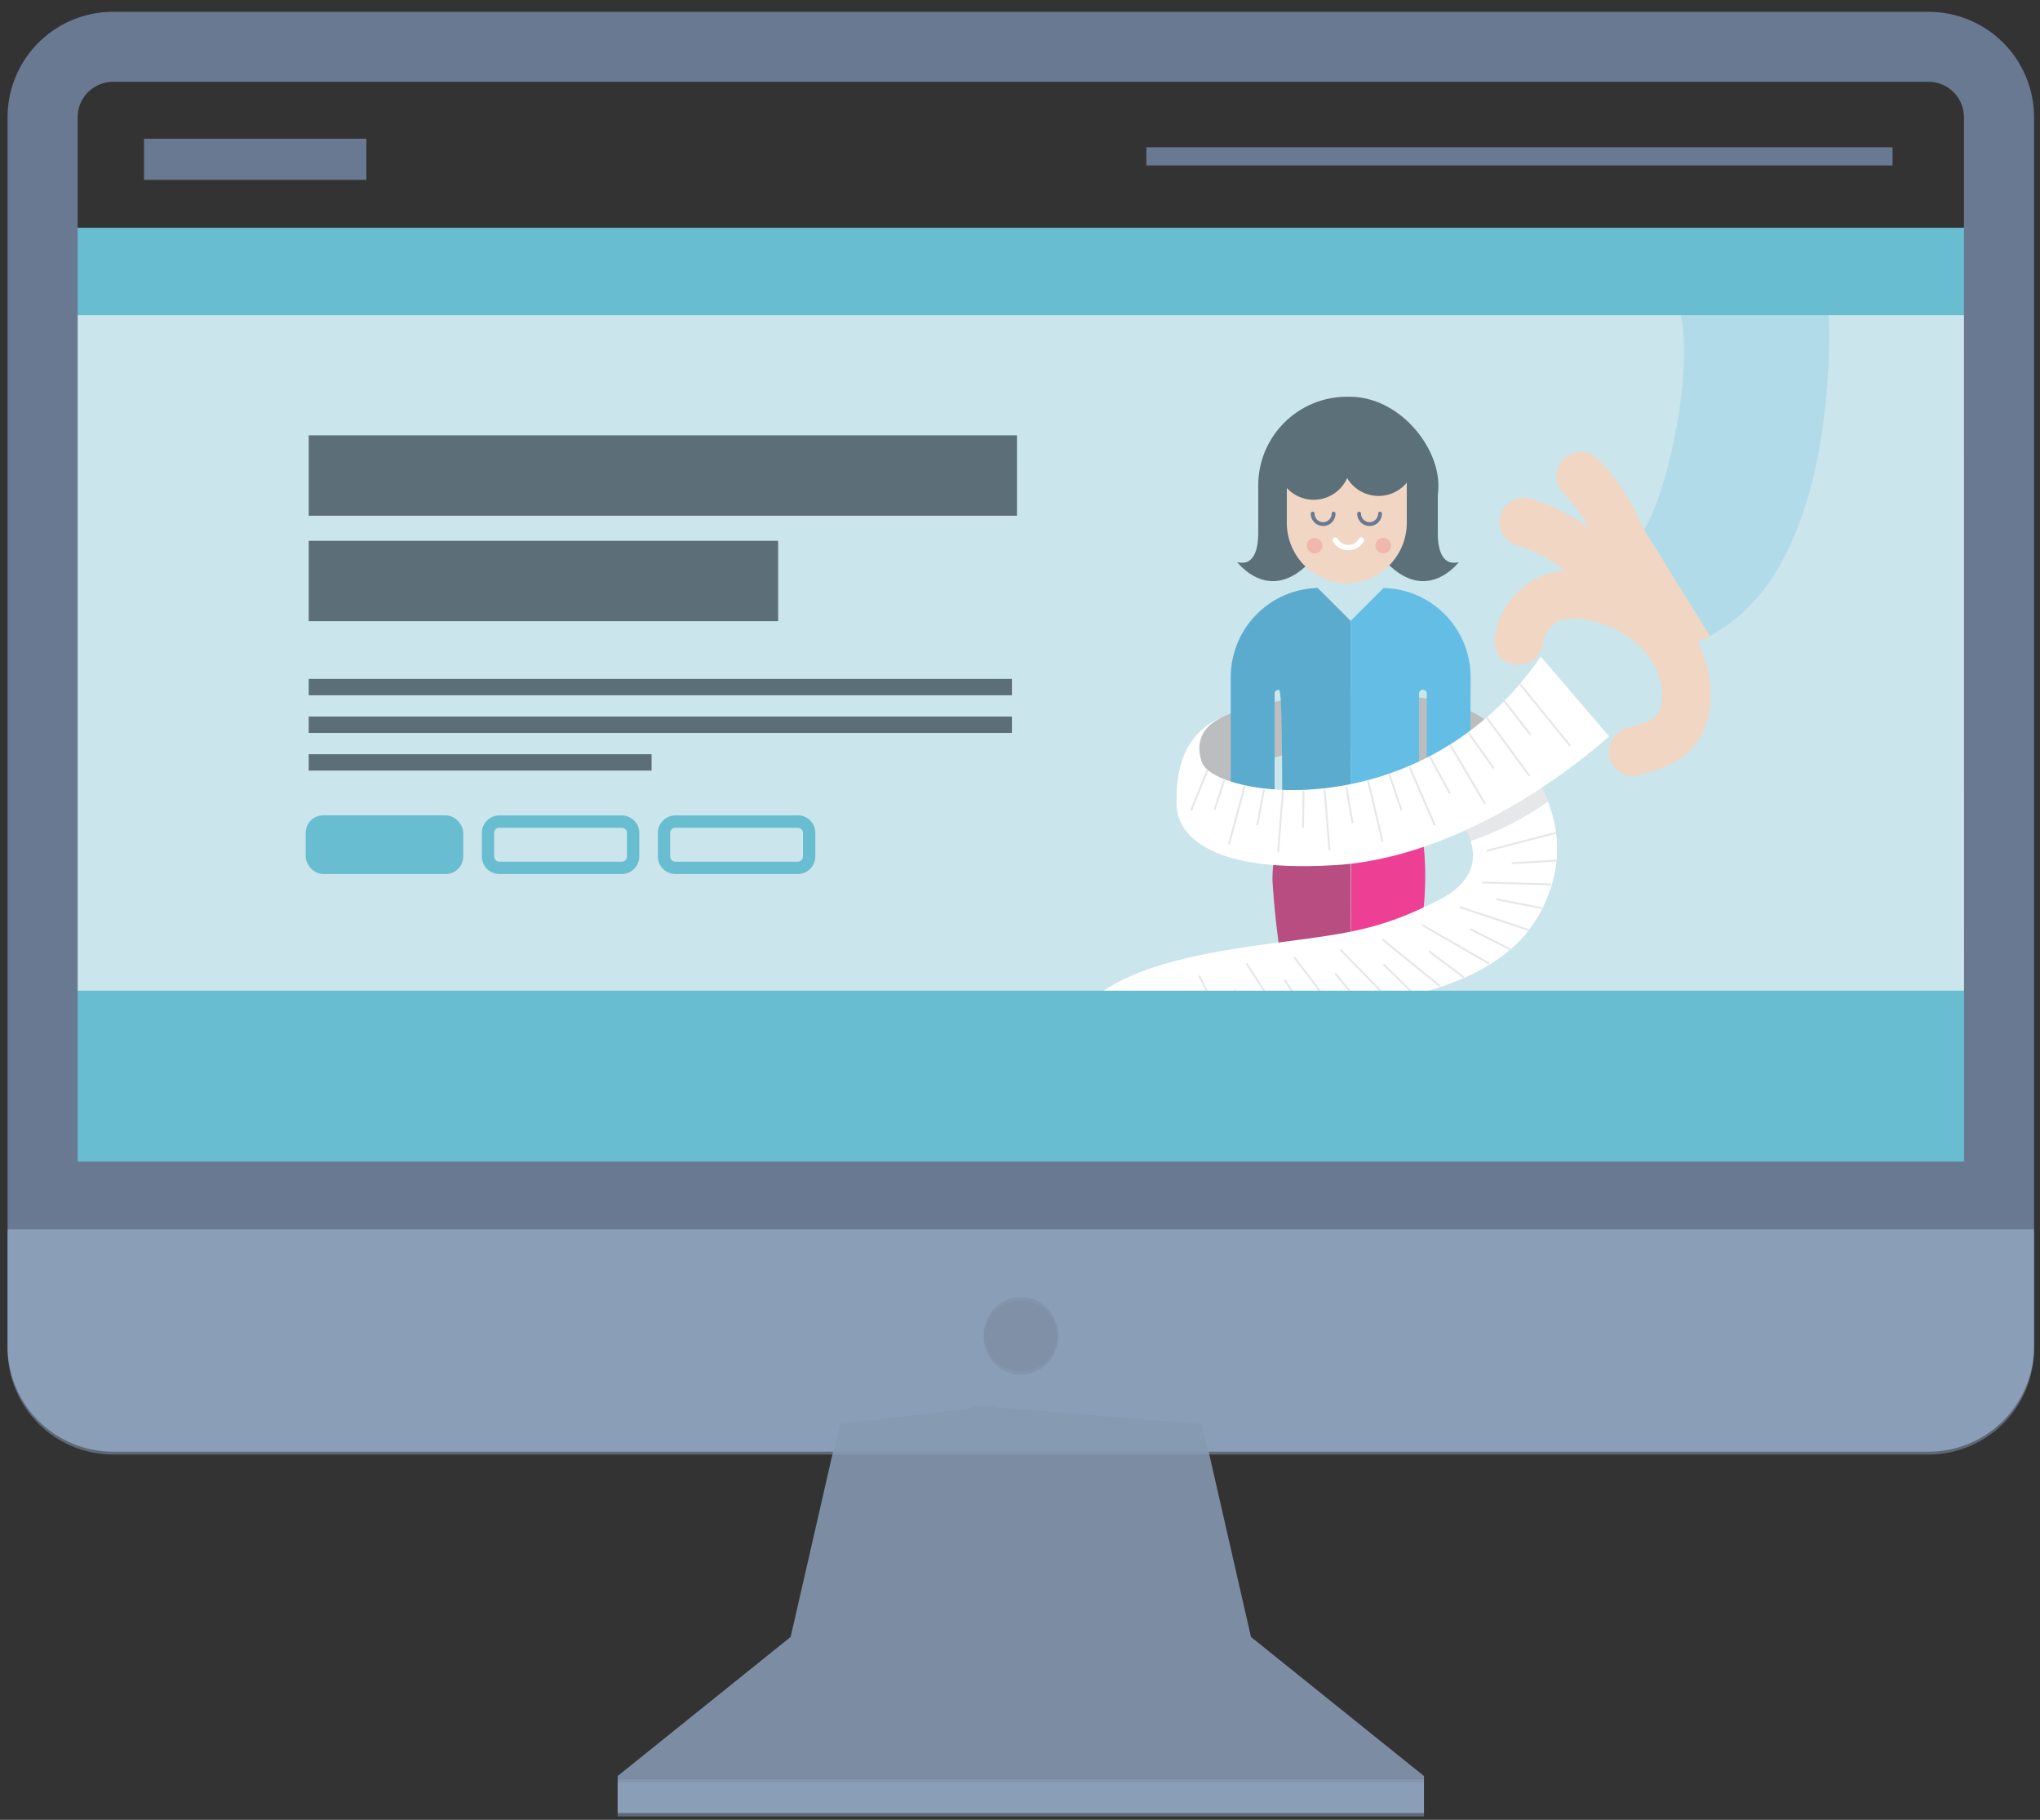 <svg xmlns="http://www.w3.org/2000/svg" width="202" height="180.17" viewBox="0 0 202 180.17"><rect x="0" y="0" width="202" height="180.17" fill="#333333" stroke="none"/><defs><style>.cls-1{fill:#cae5eb;}.cls-2{fill:#bbbdbf;}.cls-10,.cls-11,.cls-15,.cls-3{fill:none;}.cls-4{fill:#5aabce;}.cls-5{fill:#b74d80;}.cls-6{fill:#ed4095;}.cls-7{fill:#63bde4;}.cls-8{fill:#5c707a;}.cls-9{fill:#f1d6c4;}.cls-10{stroke:#697991;stroke-width:0.38px;}.cls-10,.cls-11{stroke-linecap:round;}.cls-10,.cls-11,.cls-15{stroke-miterlimit:10;}.cls-11{stroke:#fff;stroke-width:0.54px;}.cls-12{fill:#f0b7ac;}.cls-13{fill:#e6e7e8;}.cls-14{fill:#fff;}.cls-15{stroke:#e6e7e8;stroke-width:0.19px;}.cls-16{fill:#b2dbe9;}.cls-17{fill:#69bdd1;}.cls-18{fill:#697991;}.cls-19{fill:#5c6f79;}.cls-20,.cls-24{fill:#7c8da3;}.cls-21{fill:#8a9eb7;}.cls-22{opacity:0.53;}.cls-23,.cls-24{opacity:0.5;}</style></defs><title>Artboard 1</title><g id="Layer_2" data-name="Layer 2"><rect id="_Rectangle_" data-name="&lt;Rectangle&gt;" class="cls-1" x="4.6" y="30.63" width="193.23" height="67.83"/><g id="_Group_" data-name="&lt;Group&gt;"><path id="_Path_" data-name="&lt;Path&gt;" class="cls-2" d="M122.44,78.12s-.68-1.7,3.38-3C135.4,72.05,142,76.2,142,76.2l5.68-4.34s-2.23-3.06-11.3-3.06c-4.91,0-14.34.26-17.21,3.58S122.44,78.12,122.44,78.12Z"/><g id="_Group_2" data-name="&lt;Group&gt;"><path id="_Path_2" data-name="&lt;Path&gt;" class="cls-3" d="M140.89,68.29a.38.38,0,0,0-.38.38V81.12h.77V68.67A.38.38,0,0,0,140.89,68.29Z"/><path id="_Path_3" data-name="&lt;Path&gt;" class="cls-4" d="M133.74,61.47l-3.26-3.26a8.83,8.83,0,0,0-8.61,8.8h0V78.75s3.55,4,4.34,5.62V68.67a.38.38,0,0,1,.38-.38c.2,0,.37.16.38,12.83h6.77Z"/><path id="_Path_4" data-name="&lt;Path&gt;" class="cls-5" d="M127,81.12q0,.91,0,1.91s-1,.67-1,4.12a85.23,85.23,0,0,0,1.34,10.69c1.4-2,2,.77,3.32.77l3.06-.7V81.12Z"/><path id="_Path_5" data-name="&lt;Path&gt;" class="cls-6" d="M133.74,97l3.06-.7c1.32,0,2.19.17,3.32-1.79a29.65,29.65,0,0,0,1-7.28,26.75,26.75,0,0,0-.57-6.13h-6.77Z"/><path id="_Path_6" data-name="&lt;Path&gt;" class="cls-7" d="M137,58.21l-3.26,3.26V81.12h6.77V68.67a.38.38,0,1,1,.77,0V81.12h0v1.72a32.89,32.89,0,0,1,4.28-5.62s.06-8.22.06-10.21h0A8.83,8.83,0,0,0,137,58.21Z"/></g><path id="_Path_7" data-name="&lt;Path&gt;" class="cls-8" d="M124.59,48.06V52.8c0,1-.17,3.33-2.08,2.85,0,0,3.1,4.15,7.07.13l-2.39-7.51Z"/><path id="_Path_8" data-name="&lt;Path&gt;" class="cls-8" d="M142.37,48.06V52.8c0,1,.17,3.33,2.08,2.85,0,0-3.1,4.15-7.07.13l2.39-7.51Z"/><rect id="_Rectangle_2" data-name="&lt;Rectangle&gt;" class="cls-8" x="124.59" y="39.28" width="17.84" height="17.56" rx="8.78" ry="8.78"/><path id="_Path_9" data-name="&lt;Path&gt;" class="cls-9" d="M133.36,57.75h0a6,6,0,0,1-5.94-5.94v-4c0-3.26,2.67-1.79,5.94-1.79v-.38c3.26,0,5.94-1.09,5.94,2.17v4A6,6,0,0,1,133.36,57.75Z"/><path id="_Path_10" data-name="&lt;Path&gt;" class="cls-10" d="M132.05,50.85a1,1,0,0,1-2.07,0"/><path id="_Path_11" data-name="&lt;Path&gt;" class="cls-10" d="M136.65,50.85a1,1,0,0,1-2.07,0"/><path id="_Path_12" data-name="&lt;Path&gt;" class="cls-11" d="M134.8,53.46a1.47,1.47,0,0,1-1.29.75,1.43,1.43,0,0,1-1.29-.75"/><circle id="_Path_13" data-name="&lt;Path&gt;" class="cls-12" cx="136.97" cy="54.02" r="0.77"/><circle id="_Path_14" data-name="&lt;Path&gt;" class="cls-12" cx="130.17" cy="54.02" r="0.77"/><path id="_Path_15" data-name="&lt;Path&gt;" class="cls-8" d="M133.7,45.67a3.62,3.62,0,1,1-7.23,0c0-2,1.62-1.54,3.62-1.54S133.7,43.67,133.7,45.67Z"/><path id="_Path_16" data-name="&lt;Path&gt;" class="cls-8" d="M140.12,45.67a3.62,3.62,0,0,1-7.23,0c0-2,1.62-1.18,3.62-1.18S140.12,43.67,140.12,45.67Z"/><g id="_Group_3" data-name="&lt;Group&gt;"><path id="_Path_17" data-name="&lt;Path&gt;" class="cls-13" d="M151.93,76.71l-7.28,4.72a6,6,0,0,1,1,1.82,30.19,30.19,0,0,0,7.65-3.89A15,15,0,0,0,151.93,76.71Z"/><path id="_Path_18" data-name="&lt;Path&gt;" class="cls-14" d="M145.62,83.26c.52,1.62.46,4-3.14,5.84-6,3.06-9.19,3.32-16.85,4.34s-12.89,2.3-16.47,4.72l4.28,8.81a36.22,36.22,0,0,1,18.32-7.15c10.79-1.09,18.51-3.89,21.32-10.66a12.41,12.41,0,0,0,.19-9.79A30.19,30.19,0,0,1,145.62,83.26Z"/></g><path id="_Path_19" data-name="&lt;Path&gt;" class="cls-14" d="M121.87,70.68s-4.14,1-2.87,4.76C120.21,79,140.83,82.07,152.57,65l6.76,7.89s-12.69,11.86-27.12,12.76-15.64-4.3-15.7-5.84C116.38,76.58,117,72.19,121.87,70.68Z"/><line id="_Path_20" data-name="&lt;Path&gt;" class="cls-15" x1="150.5" y1="67.71" x2="155.48" y2="73.84"/><line id="_Path_21" data-name="&lt;Path&gt;" class="cls-15" x1="135.47" y1="77.29" x2="136.9" y2="83.32"/><line id="_Path_22" data-name="&lt;Path&gt;" class="cls-15" x1="147.19" y1="71.02" x2="151.45" y2="76.81"/><line id="_Path_23" data-name="&lt;Path&gt;" class="cls-15" x1="143.6" y1="73.74" x2="147.05" y2="79.58"/><line id="_Path_24" data-name="&lt;Path&gt;" class="cls-15" x1="139.58" y1="75.95" x2="142.07" y2="81.69"/><line id="_Path_25" data-name="&lt;Path&gt;" class="cls-15" x1="131.16" y1="78.15" x2="131.64" y2="84.18"/><line id="_Path_26" data-name="&lt;Path&gt;" class="cls-15" x1="127.04" y1="78.24" x2="126.56" y2="84.37"/><line id="_Path_27" data-name="&lt;Path&gt;" class="cls-15" x1="123.27" y1="77.76" x2="121.68" y2="83.61"/><line id="_Path_28" data-name="&lt;Path&gt;" class="cls-15" x1="119.57" y1="76.23" x2="117.94" y2="80.25"/><line id="_Path_29" data-name="&lt;Path&gt;" class="cls-15" x1="154.04" y1="82.46" x2="147.21" y2="84.24"/><line id="_Path_30" data-name="&lt;Path&gt;" class="cls-15" x1="153.59" y1="87.56" x2="146.76" y2="87.37"/><line id="_Path_31" data-name="&lt;Path&gt;" class="cls-15" x1="151.42" y1="92.09" x2="144.53" y2="89.8"/><line id="_Path_32" data-name="&lt;Path&gt;" class="cls-15" x1="147.47" y1="95.41" x2="140.83" y2="91.58"/><line id="_Path_33" data-name="&lt;Path&gt;" class="cls-15" x1="142.61" y1="97.65" x2="136.87" y2="92.99"/><line id="_Path_34" data-name="&lt;Path&gt;" class="cls-15" x1="137.51" y1="98.92" x2="132.72" y2="94.01"/><line id="_Path_35" data-name="&lt;Path&gt;" class="cls-15" x1="131.99" y1="99.82" x2="128.16" y2="94.77"/><line id="_Path_36" data-name="&lt;Path&gt;" class="cls-15" x1="126.75" y1="100.55" x2="123.43" y2="95.38"/><line id="_Path_37" data-name="&lt;Path&gt;" class="cls-15" x1="121.58" y1="102.37" x2="118.74" y2="96.59"/><line id="_Path_38" data-name="&lt;Path&gt;" class="cls-15" x1="116.86" y1="104.7" x2="113.73" y2="98.25"/><line id="_Path_39" data-name="&lt;Path&gt;" class="cls-15" x1="119.16" y1="103.42" x2="117.32" y2="99.64"/><line id="_Path_40" data-name="&lt;Path&gt;" class="cls-15" x1="124.1" y1="101.41" x2="122.25" y2="97.97"/><line id="_Path_41" data-name="&lt;Path&gt;" class="cls-15" x1="129.21" y1="100.07" x2="127.17" y2="96.95"/><line id="_Path_42" data-name="&lt;Path&gt;" class="cls-15" x1="134.7" y1="99.37" x2="132.21" y2="96.37"/><line id="_Path_43" data-name="&lt;Path&gt;" class="cls-15" x1="139.93" y1="98.35" x2="137" y2="95.48"/><line id="_Path_44" data-name="&lt;Path&gt;" class="cls-15" x1="144.96" y1="96.77" x2="141.5" y2="94.18"/><line id="_Path_45" data-name="&lt;Path&gt;" class="cls-15" x1="149.54" y1="93.99" x2="145.57" y2="91.98"/><line id="_Path_46" data-name="&lt;Path&gt;" class="cls-15" x1="152.7" y1="89.92" x2="148.17" y2="89.03"/><line id="_Path_47" data-name="&lt;Path&gt;" class="cls-15" x1="154.17" y1="85.2" x2="149.7" y2="85.46"/><line id="_Path_48" data-name="&lt;Path&gt;" class="cls-15" x1="148.93" y1="69.37" x2="151.55" y2="72.75"/><line id="_Path_49" data-name="&lt;Path&gt;" class="cls-15" x1="145.39" y1="72.53" x2="147.91" y2="76.07"/><line id="_Path_50" data-name="&lt;Path&gt;" class="cls-15" x1="141.59" y1="74.92" x2="143.57" y2="78.56"/><line id="_Path_51" data-name="&lt;Path&gt;" class="cls-15" x1="137.57" y1="76.65" x2="138.78" y2="80.22"/><line id="_Path_52" data-name="&lt;Path&gt;" class="cls-15" x1="133.3" y1="77.86" x2="133.93" y2="81.5"/><line id="_Path_53" data-name="&lt;Path&gt;" class="cls-15" x1="129.08" y1="78.31" x2="129.02" y2="81.95"/><line id="_Path_54" data-name="&lt;Path&gt;" class="cls-15" x1="125.16" y1="78.15" x2="124.49" y2="81.69"/><line id="_Path_55" data-name="&lt;Path&gt;" class="cls-15" x1="121.23" y1="77.22" x2="120.27" y2="80.16"/></g><g id="_Group_4" data-name="&lt;Group&gt;"><path id="_Path_56" data-name="&lt;Path&gt;" class="cls-16" d="M181.07,30.86h-14.7c1.34,5.7-1.12,17.27-3.35,21.17l-.24.41L169.31,63a20,20,0,0,0,2.38-1.6C182.36,53,181.07,30.86,181.07,30.86Z"/><path id="_Path_57" data-name="&lt;Path&gt;" class="cls-9" d="M162.78,52.44l0,.06a21.31,21.31,0,0,0-4.64-7.14,2.4,2.4,0,0,0-3.23,3.57,14.62,14.62,0,0,1,2.39,3.3,19.86,19.86,0,0,0-5.78-2.87,2.4,2.4,0,1,0-1.3,4.63,15.6,15.6,0,0,1,4.75,2.48,7.68,7.68,0,0,0-3.47,1.16A8,8,0,0,0,148,63.12s-.28,2.34,1.84,2.64a2.41,2.41,0,0,0,2.93-2.05v0a3.25,3.25,0,0,1,1.3-2.07c1.21-.75,3.11-.37,4.49.08,3.72,1.2,6.29,4.43,6,7.51-.18,1.84-1,2.16-2.8,2.67l-.8.24a2.4,2.4,0,1,0,1.52,4.56l.6-.18c1.87-.53,5.75-1.64,6.27-6.81a10.6,10.6,0,0,0-1.28-6.09c.43-.21.84-.43,1.24-.66Z"/></g><rect id="_Rectangle_3" data-name="&lt;Rectangle&gt;" class="cls-17" x="4.6" y="98.08" width="193.23" height="17.66"/><rect id="_Rectangle_4" data-name="&lt;Rectangle&gt;" class="cls-17" x="4.6" y="22.55" width="193.23" height="8.65"/><rect id="_Rectangle_5" data-name="&lt;Rectangle&gt;" class="cls-18" x="14.26" y="13.73" width="22.02" height="4.08"/><rect id="_Rectangle_6" data-name="&lt;Rectangle&gt;" class="cls-18" x="113.51" y="14.58" width="73.89" height="1.8"/><g id="_Group_5" data-name="&lt;Group&gt;"><rect id="_Rectangle_7" data-name="&lt;Rectangle&gt;" class="cls-19" x="30.57" y="43.1" width="70.13" height="7.96"/><rect id="_Rectangle_8" data-name="&lt;Rectangle&gt;" class="cls-19" x="30.57" y="53.54" width="46.48" height="7.96"/><rect id="_Rectangle_9" data-name="&lt;Rectangle&gt;" class="cls-19" x="30.57" y="67.21" width="69.63" height="1.62"/><rect id="_Rectangle_10" data-name="&lt;Rectangle&gt;" class="cls-19" x="30.57" y="70.94" width="69.63" height="1.62"/><rect id="_Rectangle_11" data-name="&lt;Rectangle&gt;" class="cls-19" x="30.57" y="74.67" width="33.95" height="1.62"/></g><rect id="_Rectangle_12" data-name="&lt;Rectangle&gt;" class="cls-17" x="30.27" y="80.72" width="15.6" height="5.81" rx="1.73" ry="1.73"/><g id="_Rectangle_13" data-name="&lt;Rectangle&gt;"><path class="cls-17" d="M61.57,81.95a.52.52,0,0,1,.51.51V84.8a.52.52,0,0,1-.51.51H49.44a.52.52,0,0,1-.51-.51V82.46a.52.52,0,0,1,.51-.51H61.57m0-1.22H49.44a1.74,1.74,0,0,0-1.73,1.73V84.8a1.74,1.74,0,0,0,1.73,1.73H61.57a1.74,1.74,0,0,0,1.73-1.73V82.46a1.74,1.74,0,0,0-1.73-1.73Z"/></g><g id="_Rectangle_14" data-name="&lt;Rectangle&gt;"><path class="cls-17" d="M79,81.95a.52.52,0,0,1,.51.51V84.8a.52.52,0,0,1-.51.51H66.87a.52.52,0,0,1-.51-.51V82.46a.52.52,0,0,1,.51-.51H79m0-1.22H66.87a1.74,1.74,0,0,0-1.73,1.73V84.8a1.74,1.74,0,0,0,1.73,1.73H79a1.74,1.74,0,0,0,1.73-1.73V82.46A1.74,1.74,0,0,0,79,80.72Z"/></g></g><g id="Layer_1" data-name="Layer 1"><g id="_Group_6" data-name="&lt;Group&gt;"><polygon id="_Path_58" data-name="&lt;Path&gt;" class="cls-20" points="141 175.83 123.87 162.06 118.98 140.65 98.48 138.99 98.48 138.82 97.62 138.92 96.34 138.82 96.34 139.07 83.19 140.65 78.29 162.06 61.16 175.83 61.16 176.13 141 176.13 141 175.83"/><polygon id="_Path_59" data-name="&lt;Path&gt;" class="cls-21" points="61.16 176.13 61.16 179.5 96.34 179.5 98.48 179.5 141 179.5 141 176.13 61.16 176.13"/></g><g id="_Group_7" data-name="&lt;Group&gt;"><path id="_Path_60" data-name="&lt;Path&gt;" class="cls-3" d="M191,8.1H11.16a3.51,3.51,0,0,0-3.47,3.47V115H194.48V11.57A3.51,3.51,0,0,0,191,8.1Z"/><path id="_Path_61" data-name="&lt;Path&gt;" class="cls-21" d="M.75,121.69v11.62a10.44,10.44,0,0,0,10.41,10.41H191a10.44,10.44,0,0,0,10.41-10.41V121.69Z"/><path id="_Compound_Path_" data-name="&lt;Compound Path&gt;" class="cls-18" d="M201.41,11.57A10.44,10.44,0,0,0,191,1.17H11.16A10.44,10.44,0,0,0,.75,11.57V121.69H201.41ZM194.48,115H7.69V11.57A3.51,3.51,0,0,1,11.16,8.1H191a3.51,3.51,0,0,1,3.47,3.47Z"/></g><circle id="_Path_62" data-name="&lt;Path&gt;" class="cls-20" cx="101.08" cy="132.09" r="3.67"/><g id="_Group_8" data-name="&lt;Group&gt;" class="cls-22"><g id="_Group_9" data-name="&lt;Group&gt;"><g id="_Group_10" data-name="&lt;Group&gt;"><path id="_Path_63" data-name="&lt;Path&gt;" class="cls-3" d="M191.17,8.1H11.31a3.51,3.51,0,0,0-3.47,3.47V115H194.64V11.57A3.51,3.51,0,0,0,191.17,8.1Z"/></g></g></g><g id="_Group_11" data-name="&lt;Group&gt;" class="cls-23"><polygon id="_Path_64" data-name="&lt;Path&gt;" class="cls-20" points="141 176.16 123.87 162.4 118.98 140.99 98.48 139.32 98.48 139.15 97.62 139.25 96.34 139.15 96.34 139.41 83.19 140.99 78.29 162.4 61.16 176.16 61.16 176.47 141 176.47 141 176.16"/><polygon id="_Path_65" data-name="&lt;Path&gt;" class="cls-21" points="61.16 176.47 61.16 179.83 96.34 179.83 98.48 179.83 141 179.83 141 176.47 61.16 176.47"/></g><g id="_Group_12" data-name="&lt;Group&gt;" class="cls-23"><path id="_Path_66" data-name="&lt;Path&gt;" class="cls-3" d="M191,8.43H11.16A3.51,3.51,0,0,0,7.69,11.9V115.29H194.48V11.9A3.51,3.51,0,0,0,191,8.43Z"/><path id="_Path_67" data-name="&lt;Path&gt;" class="cls-21" d="M.75,122v11.62A10.44,10.44,0,0,0,11.16,144H191a10.44,10.44,0,0,0,10.41-10.41V122Z"/></g><circle id="_Path_68" data-name="&lt;Path&gt;" class="cls-24" cx="101.08" cy="132.42" r="3.67"/></g></svg>